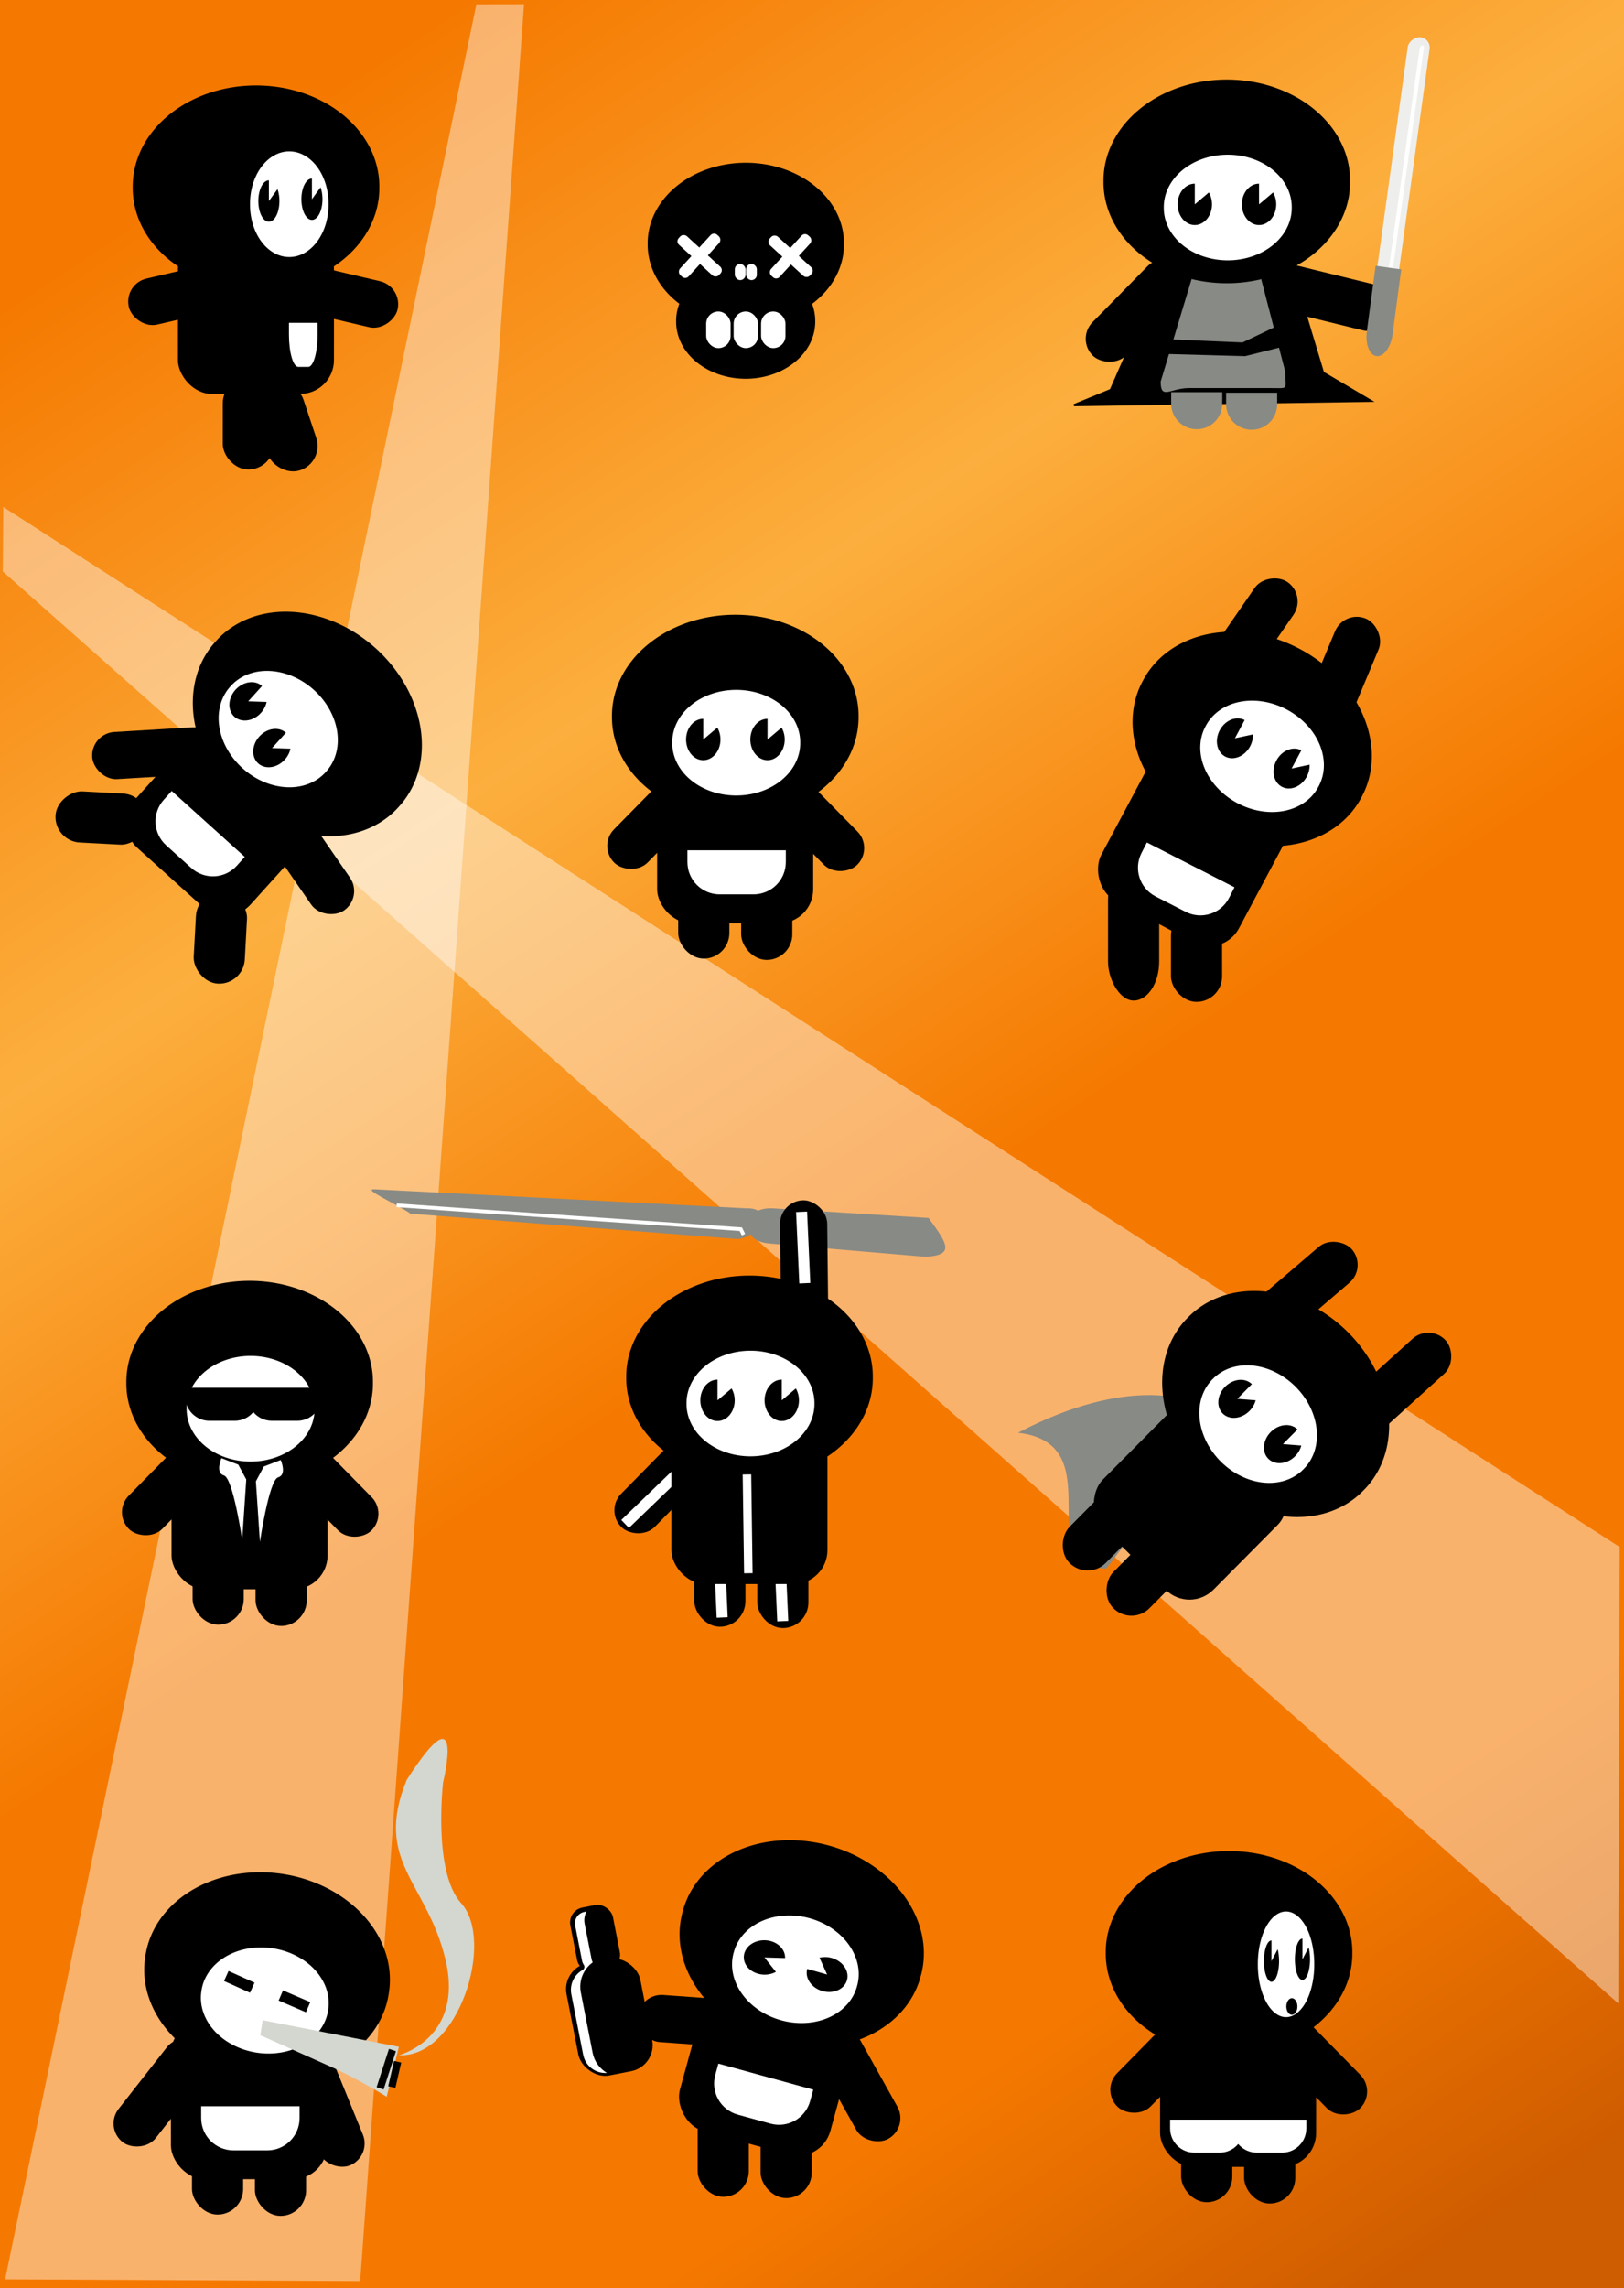 <?xml version="1.0" encoding="UTF-8" standalone="no"?>
<!-- Created with Inkscape (http://www.inkscape.org/) -->
<svg
    xmlns:inkscape="http://www.inkscape.org/namespaces/inkscape"
    xmlns:rdf="http://www.w3.org/1999/02/22-rdf-syntax-ns#"
    xmlns="http://www.w3.org/2000/svg"
    xmlns:sodipodi="http://sodipodi.sourceforge.net/DTD/sodipodi-0.dtd"
    xmlns:cc="http://creativecommons.org/ns#"
    xmlns:xlink="http://www.w3.org/1999/xlink"
    xmlns:dc="http://purl.org/dc/elements/1.1/"
    xmlns:svg="http://www.w3.org/2000/svg"
    xmlns:ns1="http://sozi.baierouge.fr"
    id="svg2"
    sodipodi:docname="figurines.svg"
    inkscape:export-filename="/home/roger/mis-dibujos/open/figurines.png"
    viewBox="0 0 750 1056"
    sodipodi:version="0.32"
    inkscape:export-xdpi="90"
    version="1.0"
    inkscape:output_extension="org.inkscape.output.svg.inkscape"
    inkscape:export-ydpi="90"
    inkscape:version="0.46"
  >
  <rect x="0" y="0" width="750" height="1056" fill="#333333" stroke="none"/>
  <defs
      id="defs4"
    >
    <linearGradient
        id="linearGradient5252"
        y2="1024.4"
        gradientUnits="userSpaceOnUse"
        x2="-98"
        gradientTransform="translate(786,4)"
        y1="92.362"
        x1="-714"
        inkscape:collect="always"
      >
      <stop
          id="stop5248"
          style="stop-color:#f57900"
          offset="0"
      />
      <stop
          id="stop5254"
          style="stop-color:#fcaf3e"
          offset=".275"
      />
      <stop
          id="stop5256"
          style="stop-color:#f57900"
          offset=".522"
      />
      <stop
          id="stop5258"
          style="stop-color:#f57900"
          offset=".831"
      />
      <stop
          id="stop5250"
          style="stop-color:#ce5c00"
          offset="1"
      />
    </linearGradient
    >
  </defs
  >
  <sodipodi:namedview
      id="base"
      bordercolor="#666666"
      inkscape:pageshadow="2"
      inkscape:window-y="0"
      pagecolor="#ffffff"
      inkscape:window-height="944"
      inkscape:zoom="0.5"
      inkscape:window-x="0"
      showgrid="false"
      borderopacity="1.0"
      inkscape:current-layer="layer1"
      inkscape:cx="347.92473"
      inkscape:cy="355.9424"
      showguides="true"
      inkscape:guide-bbox="true"
      inkscape:window-width="1272"
      inkscape:pageopacity="0.0"
      inkscape:document-units="px"
  />
  <g
      id="layer1"
      inkscape:label="Capa 1"
      inkscape:groupmode="layer"
      transform="translate(-2 -.362)"
    >
    <rect
        id="rect5234"
        style="fill:url(#linearGradient5252)"
        height="1056"
        width="750"
        y=".362"
        x="2"
    />
    <path
        id="path5260"
        sodipodi:nodetypes="ccccc"
        style="opacity:.423;fill-rule:evenodd;fill:#ffffff"
        d="m3.525 234.36l746.47 480-0.6 210.71-746.1-660.94 0.225-29.77z"
    />
    <path
        id="path5262"
        sodipodi:nodetypes="ccccc"
        style="opacity:.423;fill-rule:evenodd;fill:#ffffff"
        d="m244 2.362l-75.65 1050.8-163.98-0.8 217.63-1050 22-0.038z"
    />
    <path
        id="path5134"
        sodipodi:nodetypes="ccccccccc"
        style="fill-rule:evenodd;stroke:#000000;stroke-width:1px;fill:#000000"
        d="m541 113.36l-1 10-25 57-17 7 137-2-22-13-11.01-36.51-1.99-16.49-59-6z"
    />
    <path
        id="rect5103"
        sodipodi:nodetypes="ccccccccc"
        style="fill:#888a85"
        d="m551.12 111.96h37.8c8.66 0-4.37 8.97-4.37 17.63l11 42.25c0 8.66 2.03 7.63-6.63 7.63h-37.8c-8.66 0-13.1 5.67-13.1-2.99l14.47-47.89c0-8.66-10.03-16.63-1.37-16.63z"
    />
    <path
        id="rect5111"
        style="fill:#888a85"
        d="m542.88 181.38v5.28c-0.01 6.54 5.27 11.81 11.81 11.81s11.78-5.27 11.78-11.81v-5.28h-23.59z"
    />
    <g
        id="g4605"
        transform="matrix(.424 0 0 .424 401.78 -267.19)"
      >
      <path
          id="path3908"
          sodipodi:rx="134.28572"
          sodipodi:ry="134.28572"
          style="fill:#000000"
          sodipodi:type="arc"
          d="m455.71 346.65a134.29 134.29 0 1 1 -268.57 0 134.29 134.29 0 1 1 268.57 0z"
          transform="matrix(.796 0 0 .652 -386.38 670.48)"
          sodipodi:cy="346.64789"
          sodipodi:cx="321.42856"
      />
      <path
          id="path3910"
          sodipodi:rx="134.28572"
          sodipodi:ry="134.28572"
          style="fill:#000000"
          sodipodi:type="arc"
          d="m455.71 346.65a134.29 134.29 0 1 1 -268.57 0 134.29 134.29 0 1 1 268.57 0z"
          transform="matrix(.564 0 0 .462 -311.96 820.59)"
          sodipodi:cy="346.64789"
          sodipodi:cx="321.42856"
      />
      <g
          id="g4441"
          transform="matrix(.796 0 0 .796 -520.74 500.97)"
        >
        <rect
            id="rect3914"
            style="fill:#ffffff"
            ry="16.691"
            height="50.073"
            width="33.382"
            y="589.36"
            x="511.11"
        />
        <rect
            id="rect3918"
            style="fill:#ffffff"
            ry="16.691"
            height="50.073"
            width="33.382"
            y="589.36"
            x="473.55"
        />
        <rect
            id="rect3920"
            style="fill:#ffffff"
            ry="16.691"
            height="50.073"
            width="33.382"
            y="589.36"
            x="436"
        />
      </g
      >
      <g
          id="g4446"
          transform="matrix(.796 0 0 .796 -523.09 500.97)"
        >
        <rect
            id="rect4435"
            style="fill:#ffffff"
            ry="7.358"
            height="22.073"
            width="14.715"
            y="524.36"
            x="478.11"
        />
        <rect
            id="rect4437"
            style="fill:#ffffff"
            ry="7.358"
            height="22.073"
            width="14.715"
            y="524.36"
            x="493.55"
        />
      </g
      >
      <g
          id="g4452"
          transform="matrix(.537 -.587 .587 .537 -682.05 960.83)"
        >
        <rect
            id="rect4433"
            style="fill:#ffffff"
            ry="6.364"
            height="74.821"
            width="15.955"
            y="476.17"
            x="548.46"
        />
        <rect
            id="rect4450"
            style="fill:#ffffff"
            transform="rotate(90)"
            ry="6.364"
            height="74.821"
            width="15.955"
            y="-593.84"
            x="505.6"
        />
      </g
      >
      <g
          id="g4456"
          transform="matrix(.537 -.587 .587 .537 -781.11 960.27)"
        >
        <rect
            id="rect4458"
            style="fill:#ffffff"
            ry="6.364"
            height="74.821"
            width="15.955"
            y="476.17"
            x="548.46"
        />
        <rect
            id="rect4460"
            ry="6.364"
            style="fill:#ffffff"
            transform="rotate(90)"
            height="74.821"
            width="15.955"
            y="-593.84"
            x="505.6"
        />
      </g
      >
    </g
    >
    <g
        id="g5029"
        transform="translate(-51,143.5)"
      >
      <path
          id="path4489"
          sodipodi:nodetypes="ccccc"
          style="fill-rule:evenodd;fill:#888a85"
          d="m602.83 503.72s-27.97-12.71-79.68 14.41c44.08 5.09 4.66 61.04 40.69 62.73 16.95-20.77 39.84-60.18 39.84-60.18l-0.85-16.96z"
      />
      <path
          id="path4462"
          sodipodi:rx="134.28572"
          sodipodi:ry="134.28572"
          style="fill:#000000"
          sodipodi:type="arc"
          d="m455.71 346.65a134.29 134.29 0 1 1 -268.57 0 134.29 134.29 0 1 1 268.57 0z"
          transform="matrix(.301 .298 -.245 .246 630.31 323.8)"
          sodipodi:cy="346.64789"
          sodipodi:cx="321.42856"
      />
      <rect
          id="rect4464"
          ry="15.629"
          style="fill:#000000"
          transform="rotate(44.768)"
          height="73.509"
          width="72.055"
          y="-70.628"
          x="779.34"
      />
      <rect
          id="rect4466"
          style="fill:#000000"
          transform="rotate(-40.57)"
          ry="10.899"
          height="21.798"
          width="58.129"
          y="758.97"
          x="174.45"
      />
      <rect
          id="rect4468"
          style="fill:#000000"
          inkscape:transform-center-x="6.7816793"
          inkscape:transform-center-y="-27.97445"
          transform="matrix(.742 -.671 -.671 -.742 0 0)"
          ry="10.899"
          width="58.129"
          y="-846.68"
          x="157.35"
          height="21.798"
      />
      <g
          id="g4470"
          transform="matrix(.301 .298 -.298 .301 668.81 282.82)"
        >
        <rect
            id="rect4472"
            style="fill:#000000"
            ry="27.857"
            height="100"
            width="55.714"
            y="598.08"
            x="258.57"
        />
        <rect
            id="rect4474"
            style="fill:#000000"
            ry="27.857"
            height="100"
            width="55.714"
            y="599.51"
            x="327.14"
        />
      </g
      >
      <path
          id="path4478"
          sodipodi:rx="134.28572"
          sodipodi:ry="134.28572"
          style="fill:#ffffff"
          sodipodi:type="arc"
          d="m455.71 346.65a134.29 134.29 0 1 1 -268.57 0 134.29 134.29 0 1 1 268.57 0z"
          transform="matrix(.156 .155 -.127 .128 627.92 419.95)"
          sodipodi:cy="346.64789"
          sodipodi:cx="321.42856"
      />
      <path
          id="path4480"
          sodipodi:rx="18.571428"
          sodipodi:ry="18.714287"
          style="fill:#000000"
          sodipodi:type="arc"
          d="m298.57 359.51a18.571 18.714 0 1 1 -7.9 -15.32l-10.67 15.32z"
          transform="matrix(.362 -.365 -.301 -.298 631.27 711.82)"
          sodipodi:cy="359.50504"
          sodipodi:cx="280"
          sodipodi:end="5.3243124"
          sodipodi:start="0"
      />
      <path
          id="path4482"
          sodipodi:rx="18.571428"
          sodipodi:ry="18.714287"
          style="fill:#000000"
          sodipodi:type="arc"
          d="m298.57 359.51a18.571 18.714 0 1 1 -7.9 -15.32l-10.67 15.32z"
          transform="matrix(.362 -.365 -.301 -.298 652.34 732.71)"
          sodipodi:cy="359.50504"
          sodipodi:cx="280"
          sodipodi:end="5.3243124"
          sodipodi:start="0"
      />
    </g
    >
    <g
        id="g4958"
        transform="translate(-93,180.5)"
      >
      <path
          id="path2695"
          sodipodi:rx="134.28572"
          sodipodi:ry="134.28572"
          style="fill:#000000"
          sodipodi:type="arc"
          d="m455.71 346.65a134.29 134.29 0 1 1 -268.57 0 134.29 134.29 0 1 1 268.57 0z"
          transform="matrix(.424 0 0 .347 298.28 30.303)"
          sodipodi:cy="346.64789"
          sodipodi:cx="321.42856"
      />
      <rect
          id="rect2699"
          style="fill:#000000"
          ry="15.629"
          height="73.509"
          width="72.055"
          y="172.46"
          x="398.49"
      />
      <rect
          id="rect2701"
          ry="10.899"
          style="fill:#000000"
          transform="matrix(.701 -.713 .713 .701 0 0)"
          height="21.798"
          width="58.129"
          y="412.07"
          x="110.03"
      />
      <rect
          id="rect2703"
          style="fill:#000000"
          transform="matrix(-.701 -.713 -.713 .701 0 0)"
          ry="10.899"
          height="21.798"
          width="58.129"
          y="-207.36"
          x="-500.37"
      />
      <g
          id="g2709"
          transform="matrix(.424 0 0 .424 298.58 -33.69)"
        >
        <rect
            id="rect2705"
            style="fill:#000000"
            ry="27.857"
            height="100"
            width="55.714"
            y="598.08"
            x="258.57"
        />
        <rect
            id="rect2707"
            style="fill:#000000"
            ry="27.857"
            height="100"
            width="55.714"
            y="599.51"
            x="327.14"
        />
      </g
      >
      <path
          id="path2715"
          sodipodi:rx="134.28572"
          sodipodi:ry="134.28572"
          style="fill:#ffffff"
          sodipodi:type="arc"
          d="m455.71 346.65a134.29 134.29 0 1 1 -268.57 0 134.29 134.29 0 1 1 268.57 0z"
          transform="matrix(.22 0 0 .18 364.3 100.25)"
          sodipodi:cy="346.64789"
          sodipodi:cx="321.42856"
      />
      <path
          id="path2717"
          sodipodi:rx="18.571428"
          sodipodi:ry="18.714287"
          style="fill:#000000"
          sodipodi:type="arc"
          d="m298.57 359.51a18.571 18.714 0 1 1 -7.9 -15.32l-10.67 15.32z"
          transform="matrix(0 -.514 -.424 0 572.22 305.1)"
          sodipodi:cy="359.50504"
          sodipodi:cx="280"
          sodipodi:end="5.3243124"
          sodipodi:start="0"
      />
      <path
          id="path2723"
          sodipodi:rx="18.571428"
          sodipodi:ry="18.714287"
          style="fill:#000000"
          sodipodi:type="arc"
          d="m298.57 359.51a18.571 18.714 0 1 1 -7.9 -15.32l-10.67 15.32z"
          transform="matrix(0 -.514 -.424 0 601.89 305.1)"
          sodipodi:cy="359.50504"
          sodipodi:cx="280"
          sodipodi:end="5.3243124"
          sodipodi:start="0"
      />
      <path
          id="rect4484"
          style="fill:#ffffff"
          d="m412.47 212.31v5.42c0 8.27 6.65 14.92 14.92 14.92h15.6c8.26 0 14.92-6.65 14.92-14.92v-5.42h-45.44z"
      />
    </g
    >
    <g
        id="g5063"
        transform="translate(-130.5,260)"
      >
      <path
          id="rect4523"
          style="fill:#888a85"
          d="m490.02 298.1l71.31 4.39c8.93 12.19 12.12 17.13-1.42 17.94l-71.51-6.1c-6.02-0.45-10.51-2.69-10.06-8.72 0.45-6.02 5.66-7.96 11.68-7.51z"
          inkscape:transform-center-x="0.20779508"
          inkscape:transform-center-y="1.3287823"
          sodipodi:nodetypes="ccccsc"
      />
      <path
          id="path4491"
          sodipodi:rx="134.28572"
          sodipodi:ry="134.28572"
          style="fill:#000000"
          sodipodi:type="arc"
          d="m455.71 346.65a134.29 134.29 0 1 1 -268.57 0 134.29 134.29 0 1 1 268.57 0z"
          transform="matrix(.424 0 0 .347 342.36 255.79)"
          sodipodi:cy="346.64789"
          sodipodi:cx="321.42856"
      />
      <rect
          id="rect4495"
          style="fill:#000000"
          transform="matrix(.701 -.713 .713 .701 0 0)"
          ry="10.899"
          height="21.798"
          width="58.129"
          y="600.42"
          x="-23.357"
      />
      <rect
          id="rect4497"
          ry="10.899"
          style="fill:#000000"
          transform="matrix(.011 1 1 -.011 0 0)"
          height="21.798"
          width="58.129"
          y="489.31"
          x="299.86"
      />
      <g
          id="g4499"
          transform="matrix(.424 0 0 .424 343.51 195.19)"
        >
        <rect
            id="rect4501"
            style="fill:#000000"
            ry="27.857"
            height="100"
            width="55.714"
            y="598.08"
            x="258.57"
        />
        <rect
            id="rect4503"
            style="fill:#000000"
            ry="27.857"
            height="100"
            width="55.714"
            y="599.51"
            x="327.14"
        />
      </g
      >
      <path
          id="path4515"
          style="stroke:#ffffff;stroke-width:5.086;fill:none"
          d="m421.2 443.73l23.74-22.89"
      />
      <path
          id="path4517"
          style="stroke:#ffffff;stroke-width:5.086;fill:none"
          d="m466.02 486.9l-1.48-32.94"
      />
      <path
          id="path4519"
          style="stroke:#ffffff;stroke-width:5.086;fill:none"
          d="m494 488.59l-1.48-32.94"
      />
      <path
          id="path4521"
          style="stroke:#ffffff;stroke-width:5.086;fill:none"
          d="m504.17 332.61l-1.48-32.94"
      />
      <rect
          id="rect4493"
          style="fill:#000000"
          ry="15.629"
          height="73.509"
          width="72.055"
          y="397.95"
          x="442.57"
      />
      <path
          id="path4507"
          sodipodi:rx="134.28572"
          sodipodi:ry="134.28572"
          style="fill:#ffffff"
          sodipodi:type="arc"
          d="m455.71 346.65a134.29 134.29 0 1 1 -268.57 0 134.29 134.29 0 1 1 268.57 0z"
          transform="matrix(.22 0 0 .18 408.38 325.74)"
          sodipodi:cy="346.64789"
          sodipodi:cx="321.42856"
      />
      <path
          id="path4509"
          sodipodi:rx="18.571428"
          sodipodi:ry="18.714287"
          style="fill:#000000"
          sodipodi:type="arc"
          d="m298.57 359.51a18.571 18.714 0 1 1 -7.9 -15.32l-10.67 15.32z"
          transform="matrix(0 -.514 -.424 0 616.3 530.59)"
          sodipodi:cy="359.50504"
          sodipodi:cx="280"
          sodipodi:end="5.3243124"
          sodipodi:start="0"
      />
      <path
          id="path4511"
          sodipodi:rx="18.571428"
          sodipodi:ry="18.714287"
          style="fill:#000000"
          sodipodi:type="arc"
          d="m298.57 359.51a18.571 18.714 0 1 1 -7.9 -15.32l-10.67 15.32z"
          transform="matrix(0 -.514 -.424 0 645.97 530.59)"
          sodipodi:cy="359.50504"
          sodipodi:cx="280"
          sodipodi:end="5.3243124"
          sodipodi:start="0"
      />
      <path
          id="path4526"
          style="fill:#888a85"
          d="m477 298.05l-171.51-8.78c-6.03-0.26 9.67 6.5 16.62 11.26l150.98 11.67c9.74-0.75 17.67-14.55 3.91-14.15z"
          inkscape:transform-center-x="-187.34415"
          sodipodi:nodetypes="ccccc"
          inkscape:transform-center-y="-37.299287"
      />
      <path
          id="path4528"
          style="stroke:#ffffff;stroke-width:1.695;fill:none"
          d="m315.66 296.65c11.02 0.84 158.95 11.02 158.95 11.02l1.27 2.54"
      />
      <path
          id="path5264"
          style="stroke:#ffffff;stroke-width:3.929;fill:none"
          d="m478.1 466.48l-0.64-45.6"
      />
    </g
    >
    <g
        id="g4946"
        transform="translate(-519.75,249.75)"
      >
      <path
          id="path4530"
          sodipodi:rx="134.28572"
          sodipodi:ry="134.28572"
          style="fill:#000000"
          sodipodi:type="arc"
          d="m455.71 346.65a134.29 134.29 0 1 1 -268.57 0 134.29 134.29 0 1 1 268.57 0z"
          transform="matrix(.315 .284 -.233 .258 643.21 -95.956)"
          sodipodi:cy="346.64789"
          sodipodi:cx="321.42856"
      />
      <rect
          id="rect4532"
          ry="15.629"
          style="fill:#000000"
          transform="matrix(.743 .67 -.67 .743 0 0)"
          height="73.509"
          width="72.055"
          y="-359.85"
          x="513.65"
      />
      <rect
          id="rect4534"
          style="fill:#000000"
          transform="rotate(-3.419)"
          ry="10.899"
          height="21.798"
          width="58.129"
          y="122.56"
          x="557.36"
      />
      <rect
          id="rect4536"
          style="fill:#000000"
          inkscape:transform-center-x="5.0862684"
          inkscape:transform-center-y="16.954216"
          transform="matrix(.568 .823 .823 -.568 0 0)"
          ry="10.899"
          width="58.129"
          y="452.21"
          x="469.08"
          height="21.798"
      />
      <rect
          id="rect4540"
          ry="11.807"
          style="fill:#000000"
          transform="rotate(93.043)"
          height="42.386"
          width="23.615"
          y="-595.76"
          x="85.99"
      />
      <rect
          id="rect4542"
          ry="11.807"
          style="fill:#000000"
          transform="matrix(-.999 -.054 .054 -.999 0 0)"
          height="42.386"
          width="23.615"
          y="-170.63"
          x="-644.03"
      />
      <path
          id="path4546"
          sodipodi:rx="134.28572"
          sodipodi:ry="134.28572"
          style="fill:#ffffff"
          sodipodi:type="arc"
          d="m455.71 346.65a134.29 134.29 0 1 1 -268.57 0 134.29 134.29 0 1 1 268.57 0z"
          transform="matrix(.164 .147 -.121 .134 639.47 -6.585)"
          sodipodi:cy="346.64789"
          sodipodi:cx="321.42856"
      />
      <path
          id="path4548"
          sodipodi:rx="18.571428"
          sodipodi:ry="18.714287"
          style="fill:#000000"
          sodipodi:type="arc"
          d="m298.57 359.51a18.571 18.714 0 1 1 -7.9 -15.32l-10.67 15.32z"
          transform="matrix(.344 -.381 -.315 -.284 653.31 283.09)"
          sodipodi:cy="359.50504"
          sodipodi:cx="280"
          sodipodi:end="5.3243124"
          sodipodi:start="0"
      />
      <path
          id="path4550"
          sodipodi:rx="18.571428"
          sodipodi:ry="18.714287"
          style="fill:#000000"
          sodipodi:type="arc"
          d="m298.57 359.51a18.571 18.714 0 1 1 -7.9 -15.32l-10.67 15.32z"
          transform="matrix(.344 -.381 -.315 -.284 664.32 304.66)"
          sodipodi:cy="359.50504"
          sodipodi:cx="280"
          sodipodi:end="5.3243124"
          sodipodi:start="0"
      />
      <path
          id="path4552"
          style="fill:#ffffff"
          d="m601.05 115.68l-3.63 4.03c-5.54 6.14-5.05 15.53 1.09 21.07l11.58 10.44c6.14 5.54 15.54 5.05 21.07-1.09l3.63-4.03-33.74-30.42z"
      />
    </g
    >
    <g
        id="g4971"
        transform="translate(41.5,27.25)"
      >
      <path
          id="path4579"
          sodipodi:rx="134.28572"
          sodipodi:ry="134.28572"
          style="fill:#000000"
          sodipodi:type="arc"
          d="m455.71 346.65a134.29 134.29 0 1 1 -268.57 0 134.29 134.29 0 1 1 268.57 0z"
          transform="matrix(.424 0 0 .347 -57.539 -60.737)"
          sodipodi:cy="346.64789"
          sodipodi:cx="321.42856"
      />
      <rect
          id="rect4581"
          style="fill:#000000"
          ry="15.629"
          height="73.509"
          width="72.055"
          y="81.418"
          x="42.673"
      />
      <rect
          id="rect4583"
          style="fill:#000000"
          transform="rotate(-13.109)"
          ry="10.899"
          height="21.798"
          width="58.129"
          y="105.42"
          x="-6.556"
      />
      <rect
          id="rect4585"
          ry="10.899"
          style="fill:#000000"
          transform="matrix(-.974 -.228 -.228 .974 0 0)"
          height="21.798"
          width="58.129"
          y="69.176"
          x="-166.68"
      />
      <rect
          id="rect4589"
          style="fill:#000000"
          ry="11.807"
          height="42.386"
          width="23.615"
          y="147.42"
          x="63.381"
      />
      <rect
          id="rect4591"
          style="fill:#000000"
          inkscape:transform-center-x="14.794459"
          inkscape:transform-center-y="-1.1869651e-05"
          transform="rotate(-18.509)"
          ry="11.807"
          width="23.615"
          y="169.4"
          x="21.81"
          height="42.386"
      />
      <path
          id="path4595"
          sodipodi:rx="134.28572"
          sodipodi:ry="134.28572"
          style="fill:#ffffff"
          sodipodi:type="arc"
          d="m455.71 346.65a134.29 134.29 0 1 1 -268.57 0 134.29 134.29 0 1 1 268.57 0z"
          transform="matrix(.135 0 0 .18 50.705 4.969)"
          sodipodi:cy="346.64789"
          sodipodi:cx="321.42856"
      />
      <path
          id="path4597"
          sodipodi:rx="18.571428"
          sodipodi:ry="18.714287"
          style="fill:#000000"
          sodipodi:type="arc"
          d="m298.57 359.51a18.571 18.714 0 1 1 -7.9 -15.32l-10.67 15.32z"
          transform="matrix(0 -.514 -.26 0 178.15 209.82)"
          sodipodi:cy="359.50504"
          sodipodi:cx="280"
          sodipodi:end="5.3243124"
          sodipodi:start="0"
      />
      <path
          id="path4599"
          sodipodi:rx="18.571428"
          sodipodi:ry="18.714287"
          style="fill:#000000"
          sodipodi:type="arc"
          d="m298.57 359.51a18.571 18.714 0 1 1 -7.9 -15.32l-10.67 15.32z"
          transform="matrix(0 -.514 -.26 0 198.03 208.98)"
          sodipodi:cy="359.50504"
          sodipodi:cx="280"
          sodipodi:end="5.3243124"
          sodipodi:start="0"
      />
      <path
          id="path4601"
          style="fill:#ffffff"
          d="m93.947 122.11v5.43c0 8.26 1.937 14.92 4.342 14.92h4.541c2.4 0 4.34-6.66 4.34-14.92v-5.43h-13.223z"
      />
    </g
    >
    <g
        id="g4998"
        transform="translate(27.75,252.25)"
      >
      <path
          id="path4687"
          sodipodi:rx="134.28572"
          sodipodi:ry="134.28572"
          style="fill:#000000"
          sodipodi:type="arc"
          d="m455.71 346.65a134.29 134.29 0 1 1 -268.57 0 134.29 134.29 0 1 1 268.57 0z"
          transform="matrix(.424 0 0 .347 -46.737 265.97)"
          sodipodi:cy="346.64789"
          sodipodi:cx="321.42856"
      />
      <rect
          id="rect4689"
          style="fill:#000000"
          ry="15.629"
          height="73.509"
          width="72.055"
          y="408.12"
          x="53.475"
      />
      <rect
          id="rect4691"
          style="fill:#000000"
          transform="matrix(.701 -.713 .713 .701 0 0)"
          ry="10.899"
          height="21.798"
          width="58.129"
          y="331.44"
          x="-299.94"
      />
      <rect
          id="rect4693"
          ry="10.899"
          style="fill:#000000"
          transform="matrix(-.701 -.713 -.713 .701 0 0)"
          height="21.798"
          width="58.129"
          y="203.85"
          x="-426.35"
      />
      <g
          id="g4695"
          transform="matrix(.424 0 0 .424 -46.434 201.97)"
        >
        <rect
            id="rect4697"
            style="fill:#000000"
            ry="27.857"
            height="100"
            width="55.714"
            y="598.08"
            x="258.57"
        />
        <rect
            id="rect4699"
            style="fill:#000000"
            ry="27.857"
            height="100"
            width="55.714"
            y="599.51"
            x="327.14"
        />
      </g
      >
      <path
          id="path4703"
          sodipodi:rx="134.28572"
          sodipodi:ry="134.28572"
          style="fill:#ffffff"
          sodipodi:type="arc"
          d="m455.71 346.65a134.29 134.29 0 1 1 -268.57 0 134.29 134.29 0 1 1 268.57 0z"
          transform="matrix(.22 0 0 .18 19.28 335.91)"
          sodipodi:cy="346.64789"
          sodipodi:cx="321.42856"
      />
      <path
          id="path4810"
          style="fill:#000000"
          d="m59.797 388.63v4.07c0 6.19 4.989 11.16 11.179 11.16h11.683c3.461 0 6.536-1.56 8.583-4.01 2.046 2.46 5.132 4.01 8.596 4.01h11.682c6.19 0 11.17-4.97 11.17-11.16v-4.07h-28.865-5.153-28.875z"
      />
      <path
          id="path4815"
          sodipodi:nodetypes="cscccc"
          style="fill-rule:evenodd;fill:#ffffff"
          d="m76.518 421.11s-3.015 6.8 1.181 8 8.409 29.77 8.409 29.77l1.871-27.93-3.669-6.84-7.792-3z"
      />
      <path
          id="path4819"
          sodipodi:nodetypes="cscccc"
          style="fill-rule:evenodd;fill:#ffffff"
          d="m103.89 421.96s3.01 6.8-1.19 8c-4.192 1.2-8.405 29.77-8.405 29.77l-1.871-27.93 3.669-6.84 7.797-3z"
      />
    </g
    >
    <g
        id="g5050"
        transform="translate(304.75,-73)"
      >
      <path
          id="path4622"
          sodipodi:rx="134.28572"
          sodipodi:ry="134.28572"
          style="fill:#000000"
          sodipodi:type="arc"
          d="m455.71 346.65a134.29 134.29 0 1 1 -268.57 0 134.29 134.29 0 1 1 268.57 0z"
          transform="matrix(.374 .199 -.163 .306 211.57 244.25)"
          sodipodi:cy="346.64789"
          sodipodi:cx="321.42856"
      />
      <rect
          id="rect4624"
          ry="15.629"
          style="fill:#000000"
          transform="rotate(28.075)"
          height="73.509"
          width="72.055"
          y="258.1"
          x="401.84"
      />
      <rect
          id="rect4628"
          style="fill:#000000"
          transform="matrix(.386 -.922 -.922 -.386 0 0)"
          ry="10.899"
          height="21.798"
          width="58.129"
          y="-452.3"
          x="-262.58"
      />
      <path
          id="path4634"
          sodipodi:rx="134.28572"
          sodipodi:ry="134.28572"
          style="fill:#000000"
          sodipodi:type="arc"
          d="m455.71 346.65a134.29 134.29 0 1 1 -268.57 0 134.29 134.29 0 1 1 268.57 0z"
          transform="matrix(.374 .199 -.163 .306 212.1 244.54)"
          sodipodi:cy="346.64789"
          sodipodi:cx="321.42856"
      />
      <rect
          id="rect4626"
          ry="10.899"
          style="fill:#000000"
          transform="rotate(124.64)"
          height="21.798"
          width="58.129"
          y="-445.38"
          x="115.49"
      />
      <path
          id="path4644"
          sodipodi:rx="134.28572"
          sodipodi:ry="134.28572"
          style="fill:#ffffff"
          sodipodi:type="arc"
          d="m455.71 346.65a134.29 134.29 0 1 1 -268.57 0 134.29 134.29 0 1 1 268.57 0z"
          transform="matrix(.194 .104 -.085 .159 247.22 333.9)"
          sodipodi:cy="346.64789"
          sodipodi:cx="321.42856"
      />
      <path
          id="path4646"
          sodipodi:rx="18.571428"
          sodipodi:ry="18.714287"
          style="fill:#000000"
          sodipodi:type="arc"
          d="m298.57 359.51a18.571 18.714 0 1 1 -7.9 -15.32l-10.67 15.32z"
          transform="matrix(.242 -.453 -.374 -.199 334.26 612.5)"
          sodipodi:cy="359.50504"
          sodipodi:cx="280"
          sodipodi:end="5.3243124"
          sodipodi:start="0"
      />
      <path
          id="path4648"
          sodipodi:rx="18.571428"
          sodipodi:ry="18.714287"
          style="fill:#000000"
          sodipodi:type="arc"
          d="m298.57 359.51a18.571 18.714 0 1 1 -7.9 -15.32l-10.67 15.32z"
          transform="matrix(.242 -.453 -.374 -.199 360.44 626.46)"
          sodipodi:cy="359.50504"
          sodipodi:cx="280"
          sodipodi:end="5.3243124"
          sodipodi:start="0"
      />
      <rect
          id="rect4831"
          style="fill:#000000"
          ry="17.947"
          height="64.426"
          width="23.615"
          y="470.73"
          x="208.97"
      />
      <rect
          id="rect4833"
          style="fill:#000000"
          ry="11.807"
          height="42.386"
          width="23.615"
          y="493.38"
          x="238.03"
      />
      <path
          id="path4847"
          style="fill:#ffffff"
          d="m226.91 462.2l-2.47 4.83c-3.76 7.36-0.86 16.31 6.5 20.08l13.89 7.1c7.35 3.76 16.31 0.86 20.07-6.49l2.47-4.84-40.46-20.68z"
      />
    </g
    >
    <g
        id="g5011"
        transform="translate(-77.25,301)"
      >
      <path
          id="path4849"
          sodipodi:rx="134.28572"
          sodipodi:ry="134.28572"
          style="fill:#000000"
          sodipodi:type="arc"
          d="m455.71 346.65a134.29 134.29 0 1 1 -268.57 0 134.29 134.29 0 1 1 268.57 0z"
          transform="matrix(.409 .112 -.092 .335 349.93 444.37)"
          sodipodi:cy="346.64789"
          sodipodi:cx="321.42856"
      />
      <rect
          id="rect4851"
          ry="15.629"
          style="fill:#000000"
          transform="matrix(.964 .265 -.265 .964 0 0)"
          height="73.509"
          width="72.055"
          y="478.05"
          x="555.28"
      />
      <rect
          id="rect4853"
          style="fill:#000000"
          transform="rotate(4.126)"
          ry="10.899"
          height="21.798"
          width="58.129"
          y="590.78"
          x="418.21"
      />
      <rect
          id="rect4855"
          ry="10.899"
          style="fill:#000000"
          transform="matrix(-.488 -0.873 -0.873 .488 0 0)"
          height="21.798"
          width="58.129"
          y="-103.18"
          x="-837.96"
      />
      <g
          id="g4857"
          transform="matrix(.424 0 0 .424 291.8 417.29)"
        >
        <rect
            id="rect4859"
            style="fill:#000000"
            ry="27.857"
            height="100"
            width="55.714"
            y="598.08"
            x="258.57"
        />
        <rect
            id="rect4861"
            style="fill:#000000"
            ry="27.857"
            height="100"
            width="55.714"
            y="599.51"
            x="327.14"
        />
      </g
      >
      <path
          id="path4863"
          sodipodi:rx="134.28572"
          sodipodi:ry="134.28572"
          style="fill:#ffffff"
          sodipodi:type="arc"
          d="m455.71 346.65a134.29 134.29 0 1 1 -268.57 0 134.29 134.29 0 1 1 268.57 0z"
          transform="matrix(.212 .058 -.048 .174 395.08 529.29)"
          sodipodi:cy="346.64789"
          sodipodi:cx="321.42856"
      />
      <path
          id="path4865"
          sodipodi:rx="18.571428"
          sodipodi:ry="18.714287"
          style="fill:#000000"
          sodipodi:type="arc"
          d="m298.57 359.51a18.571 18.714 0 1 1 -7.9 -15.32l-10.67 15.32z"
          transform="matrix(.513 .015 .012 -.424 284.34 751.03)"
          sodipodi:cy="359.50504"
          sodipodi:cx="280"
          sodipodi:end="5.3243124"
          sodipodi:start="0"
      />
      <path
          id="path4867"
          sodipodi:rx="18.571428"
          sodipodi:ry="18.714287"
          style="fill:#000000"
          sodipodi:type="arc"
          d="m298.57 359.51a18.571 18.714 0 1 1 -7.9 -15.32l-10.67 15.32z"
          transform="matrix(-.494 -.14 -.115 .408 640.89 503.2)"
          sodipodi:cy="359.50504"
          sodipodi:cx="280"
          sodipodi:end="5.3243124"
          sodipodi:start="0"
      />
      <path
          id="path4869"
          style="fill:#ffffff"
          d="m411.02 651.8l-1.44 5.23c-2.18 7.97 2.47 16.15 10.44 18.34l15.04 4.13c7.98 2.19 16.15-2.47 18.34-10.44l1.44-5.23-43.82-12.03z"
      />
      <g
          id="g4902"
          transform="matrix(.24 -.047 .047 .24 361.12 236.92)"
        >
        <g
            id="g4875"
          >
          <rect
              id="rect4871"
              style="fill:#000000"
              ry="50"
              height="216"
              width="142"
              y="1470.4"
              x="-382"
          />
          <rect
              id="rect4873"
              style="fill:#000000"
              ry="28.873"
              height="124.73"
              width="82"
              y="1365.6"
              x="-350"
          />
        </g
        >
        <path
            id="path4899"
            style="fill:#ffffff"
            transform="translate(-192,-178)"
            d="m-127.12 1552.5c-12.31 0-22 9.7-22 22v67c0 3.1 0.61 6 1.74 8.7 0.76 1.8 0.74 3.8-0.05 5.5-0.79 1.8-2.28 3.1-4.1 3.7-17.2 5.7-29.59 21.7-29.59 41v116c0 22.1 16.22 39.8 37.5 42.5-11.78-10.4-19.26-25.6-19.26-42.5v-116c0-22.8 13.43-42.4 32.82-51.4-0.51-2.4-0.82-4.9-0.82-7.5v-67c0-8.3 2.96-15.9 7.76-22h-4z"
        />
      </g
      >
    </g
    >
    <g
        id="g4983"
        transform="translate(369,696)"
      >
      <rect
          id="rect4661"
          style="fill:#000000"
          ry="15.629"
          height="73.509"
          width="72.055"
          y="230.95"
          x="168.76"
      />
      <rect
          id="rect4663"
          style="fill:#000000"
          transform="matrix(.701 -.713 .713 .701 0 0)"
          ry="10.899"
          height="21.798"
          width="58.129"
          y="289.35"
          x="-92.791"
      />
      <rect
          id="rect4665"
          ry="10.899"
          style="fill:#000000"
          transform="matrix(-.701 -.713 -.713 .701 0 0)"
          height="21.798"
          width="58.129"
          y="-2.593"
          x="-380.93"
      />
      <g
          id="g4667"
          transform="matrix(.424 0 0 .424 68.855 24.802)"
        >
        <rect
            id="rect4669"
            style="fill:#000000"
            ry="27.857"
            height="100"
            width="55.714"
            y="598.08"
            x="258.57"
        />
        <rect
            id="rect4671"
            style="fill:#000000"
            ry="27.857"
            height="100"
            width="55.714"
            y="599.51"
            x="327.14"
        />
      </g
      >
      <path
          id="path4683"
          style="fill:#ffffff"
          d="m202.26 282.67v4.06c0 6.19 4.98 11.17 11.17 11.17h11.68c6.19 0 11.17-4.98 11.17-11.17v-4.06h-34.02z"
      />
      <path
          id="path4685"
          style="fill:#ffffff"
          d="m173.39 282.67v4.06c0 6.19 4.99 11.17 11.18 11.17h11.68c6.19 0 11.17-4.98 11.17-11.17v-4.06h-34.03z"
      />
      <path
          id="path4821"
          sodipodi:rx="134.28572"
          sodipodi:ry="134.28572"
          style="fill:#000000"
          sodipodi:type="arc"
          d="m455.71 346.65a134.29 134.29 0 1 1 -268.57 0 134.29 134.29 0 1 1 268.57 0z"
          transform="matrix(.424 0 0 .347 64.314 85.404)"
          sodipodi:cy="346.64789"
          sodipodi:cx="321.42856"
      />
      <path
          id="path4823"
          sodipodi:rx="134.28572"
          sodipodi:ry="134.28572"
          style="fill:#ffffff"
          sodipodi:type="arc"
          d="m455.71 346.65a134.29 134.29 0 1 1 -268.57 0 134.29 134.29 0 1 1 268.57 0z"
          transform="matrix(.097 0 0 .18 195.75 148.57)"
          sodipodi:cy="346.64789"
          sodipodi:cx="321.42856"
      />
      <path
          id="path4825"
          sodipodi:rx="18.571428"
          sodipodi:ry="18.714287"
          style="fill:#000000"
          sodipodi:type="arc"
          d="m298.57 359.51a18.571 18.714 0 1 1 -7.9 -15.32l-10.67 15.32z"
          transform="matrix(0 -.514 -.187 0 287.43 353.42)"
          sodipodi:cy="359.50504"
          sodipodi:cx="280"
          sodipodi:end="5.3243124"
          sodipodi:start="0"
      />
      <path
          id="path4827"
          sodipodi:rx="18.571428"
          sodipodi:ry="18.714287"
          style="fill:#000000"
          sodipodi:type="arc"
          d="m298.57 359.51a18.571 18.714 0 1 1 -7.9 -15.32l-10.67 15.32z"
          transform="matrix(0 -.514 -.187 0 301.73 352.57)"
          sodipodi:cy="359.50504"
          sodipodi:cx="280"
          sodipodi:end="5.3243124"
          sodipodi:start="0"
      />
      <path
          id="path4930"
          sodipodi:rx="6"
          sodipodi:ry="9"
          style="fill:#000000"
          sodipodi:type="arc"
          d="m-332 363.36a6 9 0 1 1 -12 0 6 9 0 1 1 12 0z"
          transform="matrix(.424 0 0 .424 372.93 76.367)"
          sodipodi:cy="363.36218"
          sodipodi:cx="-338"
      />
    </g
    >
    <g
        id="g5082"
        transform="translate(-78.5,292.25)"
      >
      <path
          id="path4908"
          sodipodi:rx="134.28572"
          sodipodi:ry="134.28572"
          style="fill:#000000"
          sodipodi:type="arc"
          d="m455.71 346.65a134.29 134.29 0 1 1 -268.57 0 134.29 134.29 0 1 1 268.57 0z"
          transform="matrix(.419 .061 -.05 .344 86.499 480.69)"
          sodipodi:cy="346.64789"
          sodipodi:cx="321.42856"
      />
      <rect
          id="rect4910"
          style="fill:#000000"
          ry="15.629"
          height="73.509"
          width="72.055"
          y="640.39"
          x="159.44"
      />
      <rect
          id="rect4912"
          style="fill:#000000"
          transform="rotate(-51.937)"
          inkscape:transform-center-x="-11.810186"
          inkscape:transform-center-y="25.627026"
          ry="10.899"
          height="21.798"
          width="58.129"
          y="526.65"
          x="-464.05"
      />
      <rect
          id="rect4914"
          ry="10.899"
          style="fill:#000000"
          transform="matrix(-.378 -.926 -.926 .378 0 0)"
          height="21.798"
          width="58.129"
          y="32.334"
          x="-746.41"
      />
      <g
          id="g4916"
          transform="matrix(.424 0 0 .424 59.53 434.25)"
        >
        <rect
            id="rect4918"
            style="fill:#000000"
            ry="27.857"
            height="100"
            width="55.714"
            y="598.08"
            x="258.57"
        />
        <rect
            id="rect4920"
            style="fill:#000000"
            ry="27.857"
            height="100"
            width="55.714"
            y="599.51"
            x="327.14"
        />
      </g
      >
      <path
          id="path4922"
          sodipodi:rx="134.28572"
          sodipodi:ry="134.28572"
          style="fill:#ffffff"
          sodipodi:type="arc"
          d="m455.71 346.65a134.29 134.29 0 1 1 -268.57 0 134.29 134.29 0 1 1 268.57 0z"
          transform="matrix(.218 .032 -.026 .178 141.73 559.42)"
          sodipodi:cy="346.64789"
          sodipodi:cx="321.42856"
      />
      <path
          id="path4928"
          style="fill:#ffffff"
          d="m173.41 680.24v5.43c0 8.26 6.66 14.92 14.92 14.92h15.6c8.27 0 14.92-6.66 14.92-14.92v-5.43h-45.44z"
      />
      <path
          id="path4932"
          style="stroke:#000000;stroke-width:5.086;fill:none"
          d="m185.01 620.12l11.99 5.4"
      />
      <path
          id="path4934"
          style="stroke:#000000;stroke-width:5.086;fill:none"
          d="m210.19 629.11l12.59 5.4"
      />
      <path
          id="path4938"
          sodipodi:nodetypes="cccccc"
          style="fill-rule:evenodd;fill:#d3d7cf"
          d="m201.81 640.52l62.91 12.28-5.64 23.05c-8.45-5.17-19.29-11.1-27.74-14.73l-30.59-13.66 1.06-6.94z"
      />
      <path
          id="path4940"
          sodipodi:nodetypes="cccccc"
          style="fill-rule:evenodd;fill:#d3d7cf"
          d="m264.74 656.69s29.97-7.8 21.58-43.76c-8.4-35.97-33.57-45.56-17.99-83.32 27.58-43.16 16.79 1.2 16.79 1.2s-4.8 41.36 8.39 55.74c15.58 17.39-1.2 71.34-28.77 70.14z"
      />
      <path
          id="path4942"
          sodipodi:nodetypes="cc"
          style="stroke:#000000;stroke-width:3.391;fill:none"
          d="m261.74 654.29l-5.7 17.68"
      />
      <path
          id="path4944"
          sodipodi:nodetypes="cc"
          style="stroke:#000000;stroke-width:3.391;fill:none"
          d="m264.14 659.68l-2.7 11.69"
      />
    </g
    >
    <path
        id="path5101"
        sodipodi:rx="134.28572"
        sodipodi:ry="134.28572"
        style="fill:#000000"
        sodipodi:type="arc"
        d="m455.71 346.65a134.29 134.29 0 1 1 -268.57 0 134.29 134.29 0 1 1 268.57 0z"
        transform="matrix(.424 0 0 .347 432.28 -36.197)"
        sodipodi:cy="346.64789"
        sodipodi:cx="321.42856"
    />
    <path
        id="path5115"
        sodipodi:rx="134.28572"
        sodipodi:ry="134.28572"
        style="fill:#ffffff"
        sodipodi:type="arc"
        d="m455.71 346.65a134.29 134.29 0 1 1 -268.57 0 134.29 134.29 0 1 1 268.57 0z"
        transform="matrix(.22 0 0 .18 498.3 33.747)"
        sodipodi:cy="346.64789"
        sodipodi:cx="321.42856"
    />
    <path
        id="path5117"
        sodipodi:rx="18.571428"
        sodipodi:ry="18.714287"
        style="fill:#000000"
        sodipodi:type="arc"
        d="m298.57 359.51a18.571 18.714 0 1 1 -7.9 -15.32l-10.67 15.32z"
        transform="matrix(0 -.514 -.424 0 706.22 238.6)"
        sodipodi:cy="359.50504"
        sodipodi:cx="280"
        sodipodi:end="5.3243124"
        sodipodi:start="0"
    />
    <path
        id="path5119"
        sodipodi:rx="18.571428"
        sodipodi:ry="18.714287"
        style="fill:#000000"
        sodipodi:type="arc"
        d="m298.57 359.51a18.571 18.714 0 1 1 -7.9 -15.32l-10.67 15.32z"
        transform="matrix(0 -.514 -.424 0 735.89 238.6)"
        sodipodi:cy="359.50504"
        sodipodi:cx="280"
        sodipodi:end="5.3243124"
        sodipodi:start="0"
    />
    <path
        id="path5146"
        style="fill-rule:evenodd;stroke:#000000;stroke-width:1px;fill:#000000"
        d="m543.06 157.52l32.88 1.41 15.55-7.42 2.48 8.48-16.97 4.25-38.18-1.06 4.24-5.66z"
    />
    <rect
        id="rect5154"
        ry="10.899"
        style="fill:#000000"
        transform="matrix(.701 -.713 .713 .701 0 0)"
        height="21.798"
        width="58.129"
        y="465.78"
        x="237.95"
    />
    <rect
        id="rect5156"
        style="fill:#000000"
        transform="matrix(-.971 -.238 -.238 .971 0 0)"
        inkscape:transform-center-y="10"
        ry="10.899"
        height="21.798"
        width="58.129"
        y="-23.674"
        x="-660.72"
    />
    <g
        id="g5192"
        transform="matrix(.99 .139 -.139 .99 -45.473 -147.84)"
      >
      <rect
          id="rect5185"
          style="fill:#eeeeec"
          transform="matrix(-.002 -1 .998 -.06 0 0)"
          ry="5.074"
          height="10.147"
          width="137.13"
          y="715.85"
          x="-246.39"
      />
      <rect
          id="rect5190"
          ry=".985"
          style="fill:#ffffff"
          transform="matrix(-0 -1 .951 -.309 0 0)"
          height="1.971"
          width="137.13"
          y="757.32"
          x="-441.11"
      />
      <path
          id="rect5183"
          style="fill:#888a85"
          d="m714 173.38l0.19 30.43c0.04 6.04 2.74 10.86 6.05 10.78 3.31-0.07 5.96-4.99 5.92-11.03l-0.21-30.18h-11.95z"
      />
    </g
    >
    <path
        id="path5232"
        style="fill:#888a85"
        d="m568.25 181.62v5.29c0 6.54 5.27 11.81 11.81 11.81s11.78-5.27 11.78-11.81v-5.29h-23.59z"
    />
  </g
  >
</svg
>
